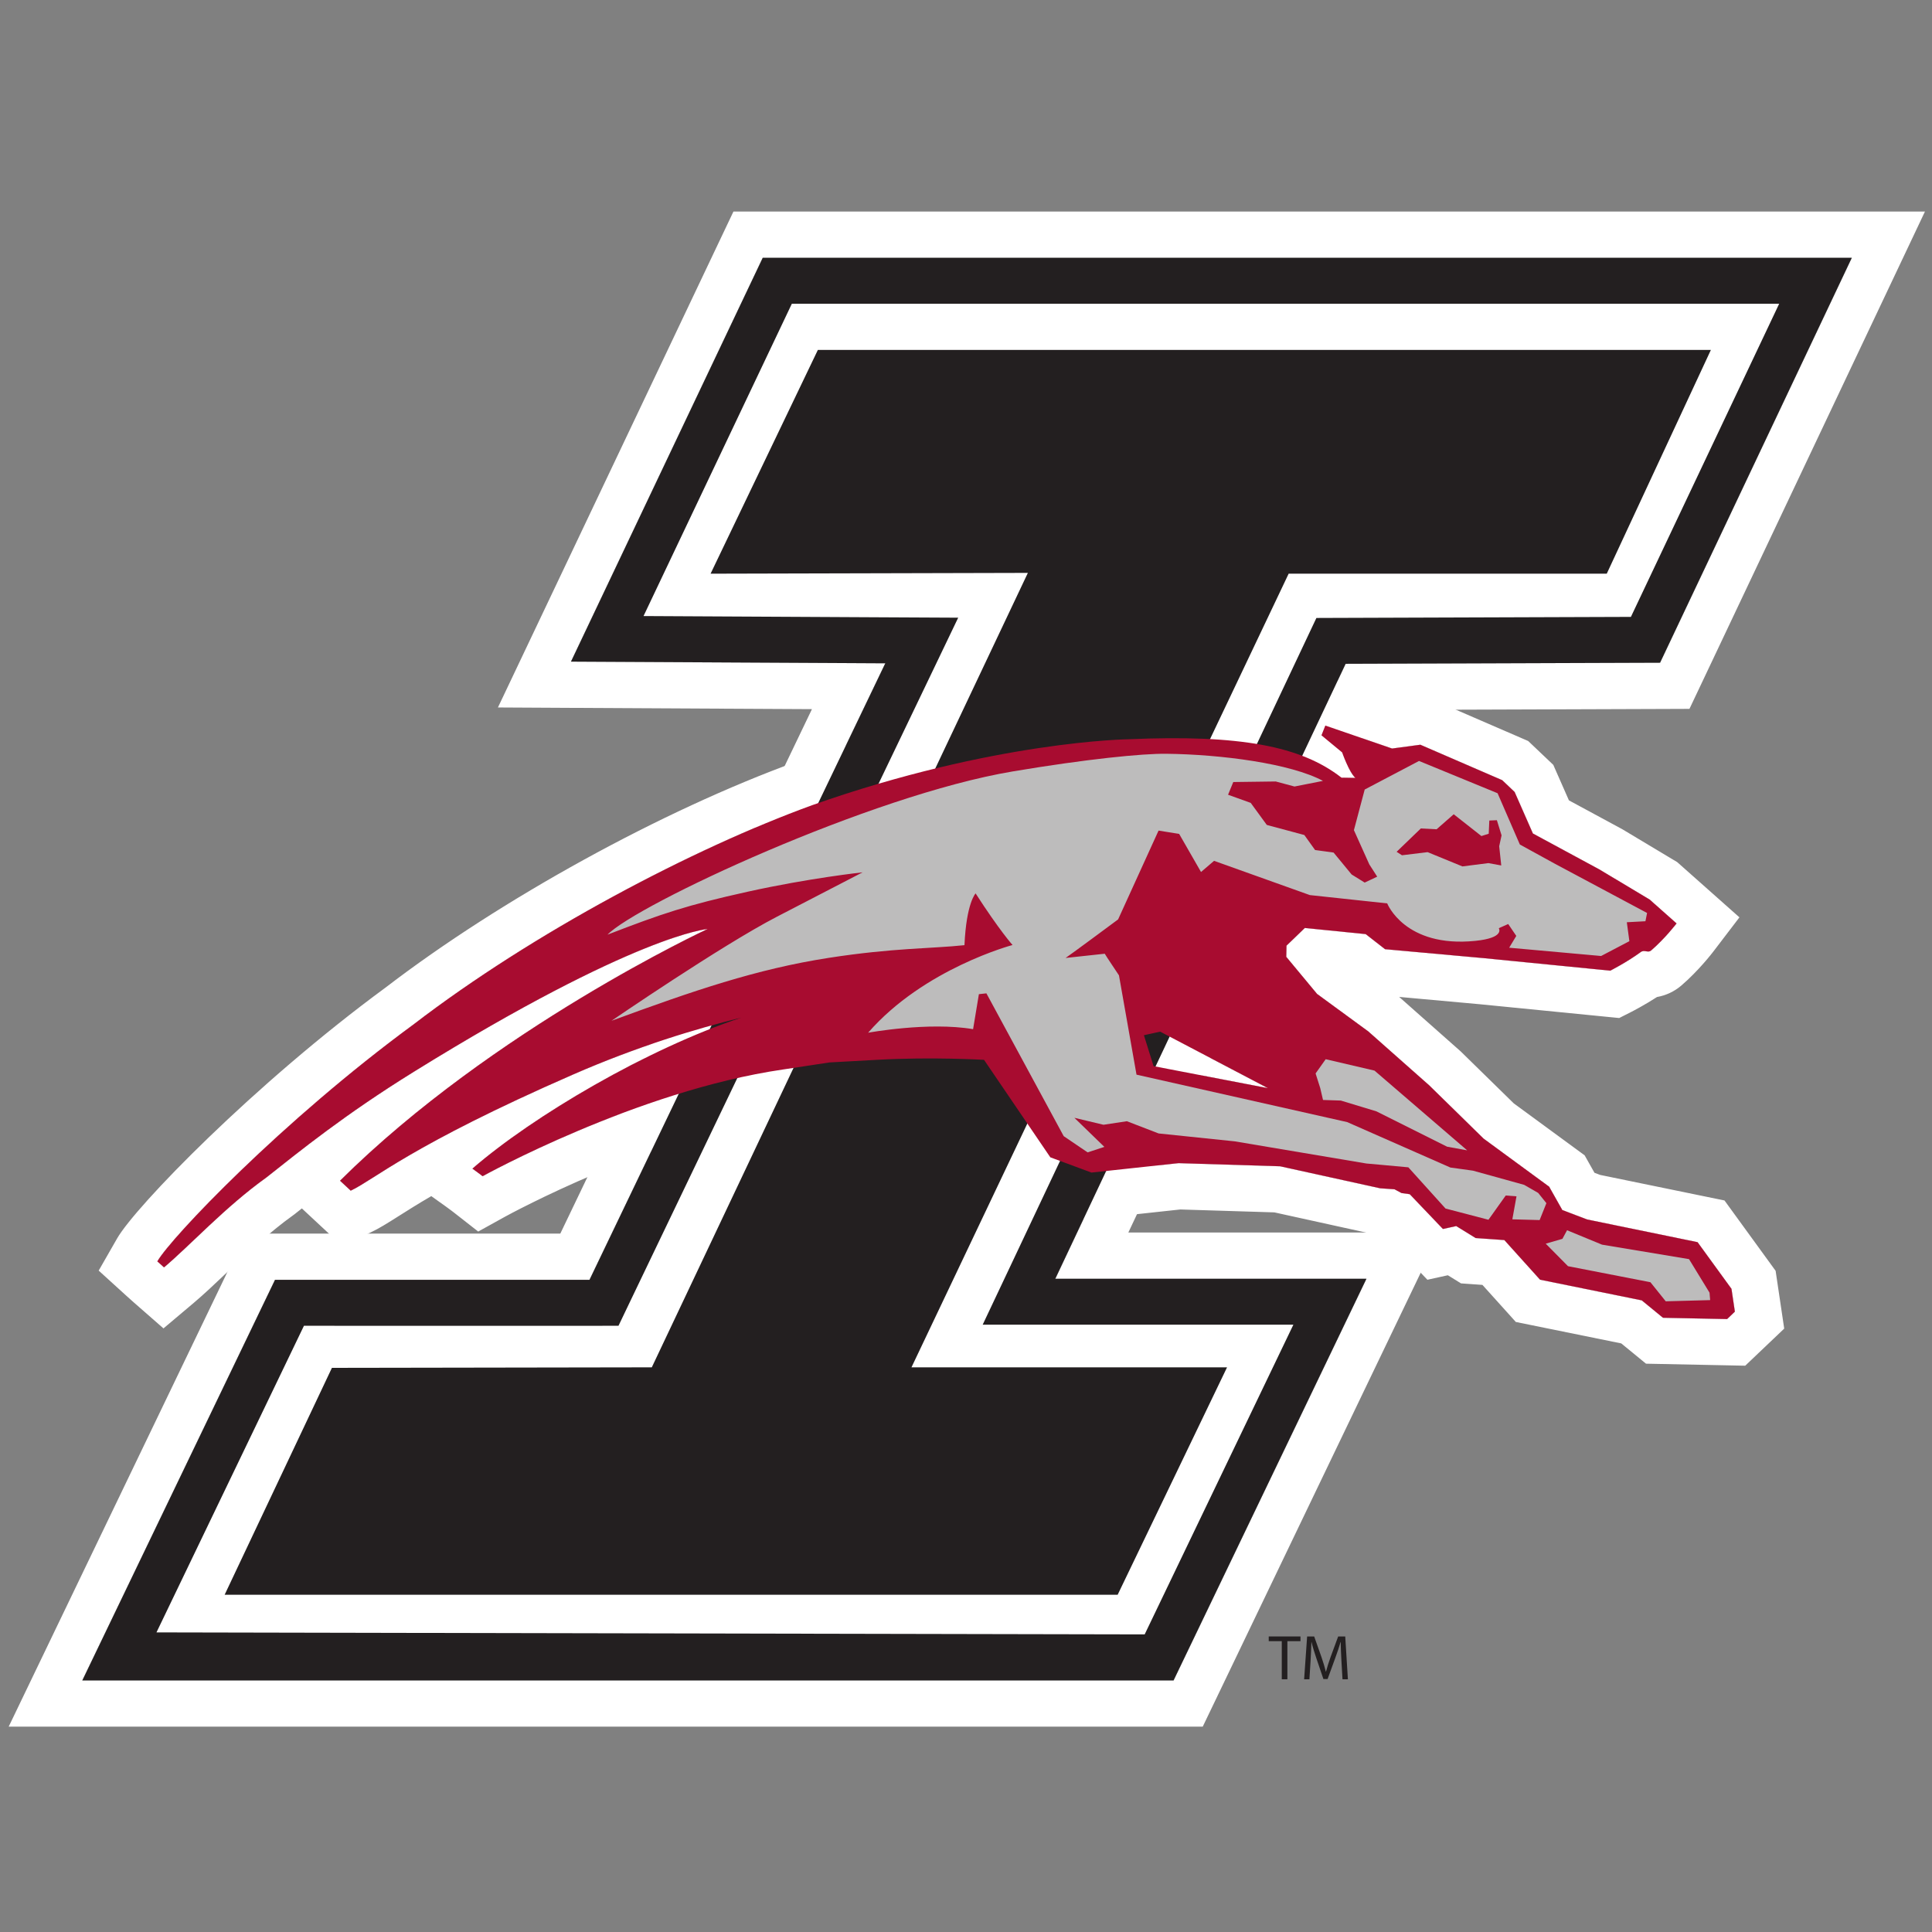 <?xml version="1.0" encoding="UTF-8"?>
<svg width="200px" height="200px" viewBox="0 0 200 200" version="1.1" xmlns="http://www.w3.org/2000/svg" xmlns:xlink="http://www.w3.org/1999/xlink">
    <rect x="0" y="0" width="200" height="200" fill="#808080" stroke="none"/>
    <!-- Generator: Sketch 54.1 (76490) - https://sketchapp.com -->
    <title>indianapolis</title>
    <desc>Created with Sketch.</desc>
    <g id="indianapolis" stroke="none" stroke-width="1" fill="none" fill-rule="evenodd">
        <g id="indianapolis_BGD">
            <g id="indianapolis" transform="translate(0, 21)">
                <g id="g10" transform="translate(100.075, 79.042) scale(-1, 1) rotate(-180) translate(-100.075, -79.042) translate(0.3, 0.341)">
                    <g id="g12" transform="translate(0.539, 0)">
                        <path d="M118.58,68.376 L117.579,71.577 L119.262,71.947 L130.41,66.099 L118.58,68.376 Z M178.404,45.324 L174.893,50.155 L163.461,52.504 L160.892,53.482 L159.53,55.897 L152.75,60.869 L147.12,66.382 L140.799,71.978 L135.503,75.854 L132.315,79.694 L132.34,80.849 L134.237,82.678 L140.536,82.044 L142.541,80.482 L152.763,79.556 L165.859,78.26 C165.859,78.26 167.599,79.143 169.006,80.182 C169.394,80.469 169.748,80.061 170.089,80.353 C171.522,81.581 172.719,83.15 172.719,83.15 L169.933,85.622 L164.723,88.743 L157.847,92.46 L155.956,96.758 L154.67,97.98 L146.196,101.649 L143.27,101.256 L136.358,103.635 L135.957,102.624 L138.098,100.854 C138.098,100.854 138.773,98.881 139.465,98.214 L138.032,98.24 C133.852,101.503 127.544,102.716 116.027,102.217 C116.027,102.217 102.13,102.065 83.222,95.386 C70.926,90.916 54.398,82.231 41.976,72.699 C28.363,62.709 16.85,50.615 15.447,48.165 C15.854,47.795 16.142,47.543 16.142,47.543 C18.835,49.815 22.495,53.816 26.726,56.841 C30.188,59.573 34.803,63.337 42.04,67.817 C64.982,82.028 72.404,82.571 72.404,82.571 C72.404,82.571 50.215,72.263 34.36,56.516 L35.468,55.484 C37.959,56.656 41.634,60.147 58.478,67.506 C65.139,70.416 71.24,72.257 75.92,73.404 C66.21,70.196 54.327,63.205 48.065,57.767 C48.655,57.346 49.121,56.981 49.121,56.981 C49.121,56.981 65.065,65.823 80.224,68.03 L85.019,68.759 L89.967,69.032 C95.621,69.348 101.027,69.029 101.027,69.029 L107.89,58.938 L112.148,57.359 L121.164,58.334 L131.678,58.009 L142.042,55.73 L143.52,55.628 L144.246,55.237 L145.096,55.119 L148.532,51.519 L149.909,51.82 L151.92,50.58 L154.89,50.371 L158.585,46.27 L169.116,44.129 L171.313,42.327 L177.949,42.193 L178.755,42.96 L178.404,45.324 L178.404,45.324 Z" id="path14" fill="#FFFFFF" fill-rule="nonzero"></path>
                        <path d="M133.587,109.654 L132.156,106.043 C128.979,106.774 125.226,107.113 120.678,107.113 C119.198,107.113 117.586,107.076 115.886,107.003 C114.523,106.979 100.482,106.562 81.623,99.9 L81.602,99.893 L81.582,99.885 C67.694,94.837 51.023,85.671 39.096,76.527 C25.472,66.521 13.176,53.843 11.286,50.543 L9.377,47.211 L12.219,44.626 C12.665,44.219 12.981,43.943 12.981,43.943 L16.084,41.228 L19.236,43.886 C20.28,44.767 21.402,45.832 22.59,46.958 C24.67,48.932 27.028,51.169 29.515,52.947 L29.608,53.014 L29.698,53.084 L30.41,53.648 L31.09,53.015 L32.198,51.983 L34.573,49.771 L37.51,51.152 C38.429,51.585 39.309,52.143 40.424,52.849 C41.276,53.39 42.357,54.074 43.807,54.921 L45.277,53.872 C45.763,53.526 46.157,53.217 46.161,53.214 L48.665,51.254 L51.448,52.794 C51.598,52.877 66.836,61.243 80.916,63.292 L80.931,63.295 L80.946,63.296 L85.513,63.991 L90.232,64.252 C91.802,64.34 93.51,64.384 95.31,64.384 C96.488,64.384 97.552,64.365 98.42,64.341 L103.924,56.248 L104.786,54.982 L106.221,54.449 L110.479,52.87 L111.54,52.477 L112.664,52.599 L121.348,53.539 L131.083,53.238 L141.011,51.054 L141.358,50.977 L141.714,50.953 L142.154,50.923 L142.73,50.611 L142.782,50.604 L145.062,48.215 L146.924,46.264 L149.041,46.729 L149.403,46.506 L150.406,45.887 L151.583,45.804 L152.621,45.731 L155.021,43.068 L156.078,41.894 L157.628,41.579 L166.993,39.674 L168.271,38.628 L169.555,37.574 L171.216,37.541 L177.852,37.406 L179.826,37.366 L181.256,38.727 L182.062,39.493 L183.862,41.206 L183.497,43.663 L183.145,46.027 L182.973,47.187 L182.283,48.137 L178.772,52.968 L177.68,54.471 L175.859,54.845 L164.807,57.116 L164.219,57.339 L163.708,58.246 L163.201,59.146 L162.367,59.756 L155.862,64.526 L150.476,69.8 L150.39,69.884 L150.301,69.965 L144.001,75.542 L152.31,74.789 L165.385,73.495 L166.781,73.357 L168.031,73.991 C168.197,74.076 169.387,74.687 170.696,75.533 C171.618,75.695 172.487,76.1 173.205,76.714 C174.977,78.233 176.378,80.046 176.532,80.248 L179.226,83.779 L175.904,86.729 L173.118,89.201 L172.783,89.499 L172.399,89.728 L167.189,92.849 L167.099,92.903 L167.006,92.954 L161.575,95.889 L160.344,98.685 L159.957,99.565 L159.26,100.227 L157.974,101.449 L157.358,102.034 L156.576,102.373 L148.102,106.042 L146.879,106.572 L145.557,106.394 L143.757,106.153 L137.92,108.162 L133.587,109.654 L133.587,109.654 Z M130.41,66.099 L119.262,71.947 L117.579,71.577 L118.58,68.376 L130.41,66.099 L130.41,66.099 Z M136.358,103.635 L143.27,101.256 L146.196,101.649 L154.67,97.98 L155.956,96.758 L157.847,92.46 L164.723,88.743 L169.933,85.622 L172.719,83.15 C172.719,83.15 171.522,81.581 170.089,80.353 C169.988,80.266 169.886,80.241 169.783,80.241 C169.638,80.241 169.49,80.29 169.338,80.29 C169.23,80.29 169.12,80.266 169.006,80.182 C167.599,79.143 165.859,78.26 165.859,78.26 L152.763,79.556 L142.541,80.482 L140.536,82.044 L134.237,82.678 L132.34,80.849 L132.315,79.694 L135.503,75.854 L140.799,71.978 L147.12,66.382 L152.75,60.869 L159.53,55.897 L160.892,53.482 L163.461,52.504 L174.893,50.155 L178.404,45.324 L178.755,42.96 L177.949,42.193 L171.313,42.327 L169.116,44.129 L158.585,46.27 L154.89,50.371 L151.92,50.58 L149.909,51.82 L148.532,51.519 L145.096,55.119 L144.246,55.237 L143.52,55.628 L142.042,55.73 L131.678,58.009 L121.164,58.334 L112.148,57.359 L107.89,58.938 L101.027,69.029 C101.027,69.029 98.606,69.172 95.31,69.172 C93.681,69.172 91.838,69.137 89.967,69.032 L85.019,68.759 L80.224,68.03 C65.065,65.823 49.121,56.981 49.121,56.981 C49.121,56.981 48.655,57.346 48.065,57.767 C54.327,63.205 66.21,70.196 75.92,73.404 C71.24,72.257 65.139,70.416 58.478,67.506 C41.634,60.147 37.959,56.656 35.468,55.484 L34.36,56.516 C50.215,72.263 72.404,82.571 72.404,82.571 C72.404,82.571 64.982,82.028 42.04,67.817 C34.803,63.337 30.188,59.573 26.726,56.841 C22.495,53.816 18.835,49.815 16.142,47.543 C16.142,47.543 15.854,47.795 15.447,48.165 C16.85,50.615 28.363,62.709 41.976,72.699 C54.398,82.231 70.926,90.916 83.222,95.386 C102.13,102.065 116.027,102.217 116.027,102.217 C117.683,102.289 119.229,102.325 120.678,102.325 C129.312,102.325 134.453,101.034 138.032,98.24 L139.465,98.214 C138.773,98.881 138.098,100.854 138.098,100.854 L135.957,102.624 L136.358,103.635 L136.358,103.635 Z" id="path16" fill="#FFFFFF" fill-rule="nonzero"></path>
                        <polyline id="path18" fill="#FFFFFF" fill-rule="nonzero" points="27.629 46.256 60.184 46.256 90.806 110.079 58.268 110.253 78.118 152.055 190.86 152.055 171.012 110.138 138.461 110.025 108.405 46.364 140.615 46.364 120.65 4.788 7.681 4.788 27.629 46.256"></polyline>
                        <path d="M198.431,156.843 L75.086,156.843 L73.786,154.106 L53.936,112.304 L50.707,105.506 L58.242,105.465 L83.213,105.332 L57.165,51.044 L27.629,51.044 L24.613,51.044 L23.307,48.329 L3.36,6.86 L0.06,0 L7.681,0 L120.65,0 L123.667,0 L124.973,2.718 L144.937,44.294 L148.231,51.152 L140.615,51.152 L115.966,51.152 L141.506,105.248 L171.029,105.35 L174.053,105.361 L175.347,108.091 L195.195,150.008 L198.431,156.843 Z M190.86,152.055 L171.012,110.138 L138.461,110.025 L108.405,46.364 L140.615,46.364 L120.65,4.788 L7.681,4.788 L27.629,46.256 L60.183,46.256 L60.184,46.256 L90.806,110.079 L58.268,110.253 L78.118,152.055 L190.86,152.055 L190.86,152.055 Z" id="path20" fill="#FFFFFF" fill-rule="nonzero"></path>
                        <path d="M15.359,9.758 L117.657,9.551 L133.05,41.61 L100.887,41.61 L104.093,48.393 L134.151,112.054 L135.434,114.771 L136.94,114.777 L138.442,114.782 L167.992,114.883 L183.34,147.298 L81.131,147.298 L65.779,114.97 L90.833,114.838 L98.353,114.8 L95.105,108.027 L64.479,44.198 L63.187,41.498 L61.685,41.498 L60.183,41.495 L30.625,41.498 L15.359,9.758 Z M27.629,46.256 L60.184,46.256 L90.806,110.079 L58.268,110.253 L78.118,152.055 L190.86,152.055 L171.012,110.138 L138.461,110.025 L108.405,46.364 L140.615,46.364 L120.65,4.788 L7.681,4.788 L27.629,46.256 L27.629,46.256 Z" id="path22" fill="#231F20" fill-rule="nonzero"></path>
                        <polyline id="path24" fill="#231F20" points="83.826 142.518 176.271 142.518 165.492 119.355 132.562 119.355 93.516 37.197 126.184 37.197 114.86 13.653 22.415 13.653 33.521 37.143 66.634 37.197 105.565 119.437 72.72 119.355 83.826 142.518"></polyline>
                        <polyline id="path26" fill="#231F20" fill-rule="nonzero" points="131.85 8.85 130.5 8.85 130.5 9.337 133.786 9.337 133.786 8.85 132.43 8.85 132.43 4.905 131.85 4.905 131.85 8.85"></polyline>
                        <path d="M138.023,6.852 C137.991,7.47 137.951,8.213 137.958,8.766 L137.939,8.766 C137.787,8.245 137.602,7.687 137.378,7.082 L136.595,4.931 L136.159,4.931 L135.443,7.041 C135.232,7.667 135.053,8.24 134.928,8.766 L134.916,8.766 C134.902,8.213 134.87,7.47 134.83,6.806 L134.712,4.905 L134.164,4.905 L134.474,9.337 L135.205,9.337 L135.963,7.193 C136.147,6.647 136.298,6.161 136.41,5.701 L136.43,5.701 C136.542,6.148 136.7,6.635 136.898,7.193 L137.688,9.337 L138.419,9.337 L138.695,4.905 L138.136,4.905 L138.023,6.852" id="path28" fill="#231F20" fill-rule="nonzero"></path>
                        <path d="M118.58,68.376 L117.579,71.577 L119.262,71.947 L130.41,66.099 L118.58,68.376 Z M178.404,45.324 L174.893,50.155 L163.461,52.504 L160.892,53.482 L159.53,55.897 L152.75,60.869 L147.12,66.382 L140.799,71.978 L135.503,75.854 L132.315,79.694 L132.34,80.849 L134.237,82.678 L140.536,82.044 L142.541,80.482 L152.763,79.556 L165.859,78.26 C165.859,78.26 167.599,79.143 169.006,80.182 C169.394,80.469 169.748,80.061 170.089,80.353 C171.522,81.581 172.719,83.15 172.719,83.15 L169.933,85.622 L164.723,88.743 L157.847,92.46 L155.956,96.758 L154.67,97.98 L146.196,101.649 L143.27,101.256 L136.358,103.635 L135.957,102.624 L138.098,100.854 C138.098,100.854 138.773,98.881 139.465,98.214 L138.032,98.24 C133.852,101.503 127.544,102.716 116.027,102.217 C116.027,102.217 102.13,102.065 83.222,95.386 C70.926,90.916 54.398,82.231 41.976,72.699 C28.363,62.709 16.85,50.615 15.447,48.165 C15.854,47.795 16.142,47.543 16.142,47.543 C18.835,49.815 22.495,53.816 26.726,56.841 C30.188,59.573 34.803,63.337 42.04,67.817 C64.982,82.028 72.404,82.571 72.404,82.571 C72.404,82.571 50.215,72.263 34.36,56.516 L35.468,55.484 C37.959,56.656 41.634,60.147 58.478,67.506 C65.139,70.416 71.24,72.257 75.92,73.404 C66.21,70.196 54.327,63.205 48.065,57.767 C48.655,57.346 49.121,56.981 49.121,56.981 C49.121,56.981 65.065,65.823 80.224,68.03 L85.019,68.759 L89.967,69.032 C95.621,69.348 101.027,69.029 101.027,69.029 L107.89,58.938 L112.148,57.359 L121.164,58.334 L131.678,58.009 L142.042,55.73 L143.52,55.628 L144.246,55.237 L145.096,55.119 L148.532,51.519 L149.909,51.82 L151.92,50.58 L154.89,50.371 L158.585,46.27 L169.116,44.129 L171.313,42.327 L177.949,42.193 L178.755,42.96 L178.404,45.324 L178.404,45.324 Z" id="path30" fill="#A80C30" fill-rule="nonzero"></path>
                        <path d="M103.992,98.884 C111.664,100.173 117.43,100.743 119.895,100.713 C125.628,100.646 132.767,99.702 136.116,97.906 L133.167,97.323 L131.224,97.845 L126.829,97.787 L126.289,96.472 L128.636,95.628 L130.299,93.347 L134.184,92.303 L135.298,90.749 L137.215,90.485 L139.08,88.218 L140.433,87.379 L141.729,87.991 L140.911,89.263 L139.318,92.807 L140.434,97.011 L146.058,99.969 L154.19,96.628 L156.495,91.32 L160.099,89.341 L169.666,84.232 L169.496,83.376 L167.569,83.273 L167.833,81.312 L164.908,79.779 L155.39,80.636 L156.127,81.858 L155.289,83.089 L154.314,82.655 C154.314,82.655 154.997,81.66 151.887,81.345 C144.576,80.605 142.764,85.225 142.764,85.225 L134.757,86.084 L124.841,89.63 L123.49,88.474 L121.227,92.416 L119.095,92.761 L114.907,83.566 C110.202,80.072 109.47,79.575 109.47,79.575 L113.524,80.014 C113.557,79.925 114.996,77.775 114.996,77.775 L116.812,67.495 L138.624,62.583 L149.305,57.88 L151.643,57.556 L156.94,56.088 L158.393,55.252 L159.243,54.192 L158.543,52.442 L155.718,52.519 L156.148,54.9 L155.035,54.985 L153.245,52.475 L148.803,53.635 L144.953,57.902 L142.207,58.154 L140.61,58.297 L126.996,60.589 L119.099,61.409 C119.099,61.409 115.835,62.668 115.816,62.675 L113.393,62.308 L110.379,63.029 L113.484,60.017 L111.751,59.45 L109.275,61.129 L101.273,75.912 L100.495,75.827 L99.895,72.204 C95.283,72.991 89.029,71.836 89.029,71.836 C94.805,78.481 103.979,80.916 103.979,80.916 C103.979,80.916 102.626,82.422 100.154,86.258 C100.154,86.258 99.197,85.276 99.002,80.9 C95.685,80.541 91.642,80.625 84.946,79.585 C77.448,78.419 70.985,76.2 62.465,73.073 C62.465,73.073 73.814,80.848 79.552,83.826 C86.562,87.464 88.455,88.439 88.455,88.439 C88.455,88.439 82.948,87.849 76.563,86.434 C70.239,85.033 67.708,84.17 62.052,81.989 C65.04,85.082 89.253,96.409 103.992,98.884" id="path32" fill="#BDBCBC" fill-rule="nonzero"></path>
                        <polyline id="path34" fill="#A80C30" fill-rule="nonzero" points="149.649 94.45 152.515 92.196 153.273 92.435 153.335 93.802 154.117 93.836 154.603 92.266 154.357 91.14 154.57 89.151 153.238 89.395 150.55 89.052 146.946 90.53 144.292 90.206 143.738 90.564 146.245 92.981 147.878 92.897 149.649 94.45"></polyline>
                        <polyline id="path36" fill="#BDBCBC" fill-rule="nonzero" points="136.396 69.094 141.449 67.914 151.043 59.66 148.964 60.038 141.647 63.696 137.963 64.814 136.119 64.875 135.832 66.102 135.35 67.62 136.396 69.094"></polyline>
                        <polyline id="path38" fill="#BDBCBC" fill-rule="nonzero" points="161.382 51.388 165.003 49.896 174.008 48.398 176.131 44.927 176.195 44.156 171.598 44.032 170.013 46.007 161.479 47.668 159.174 49.999 160.902 50.499 161.382 51.388"></polyline>
                    </g>
                </g>
            </g>
        </g>
    </g>
</svg>